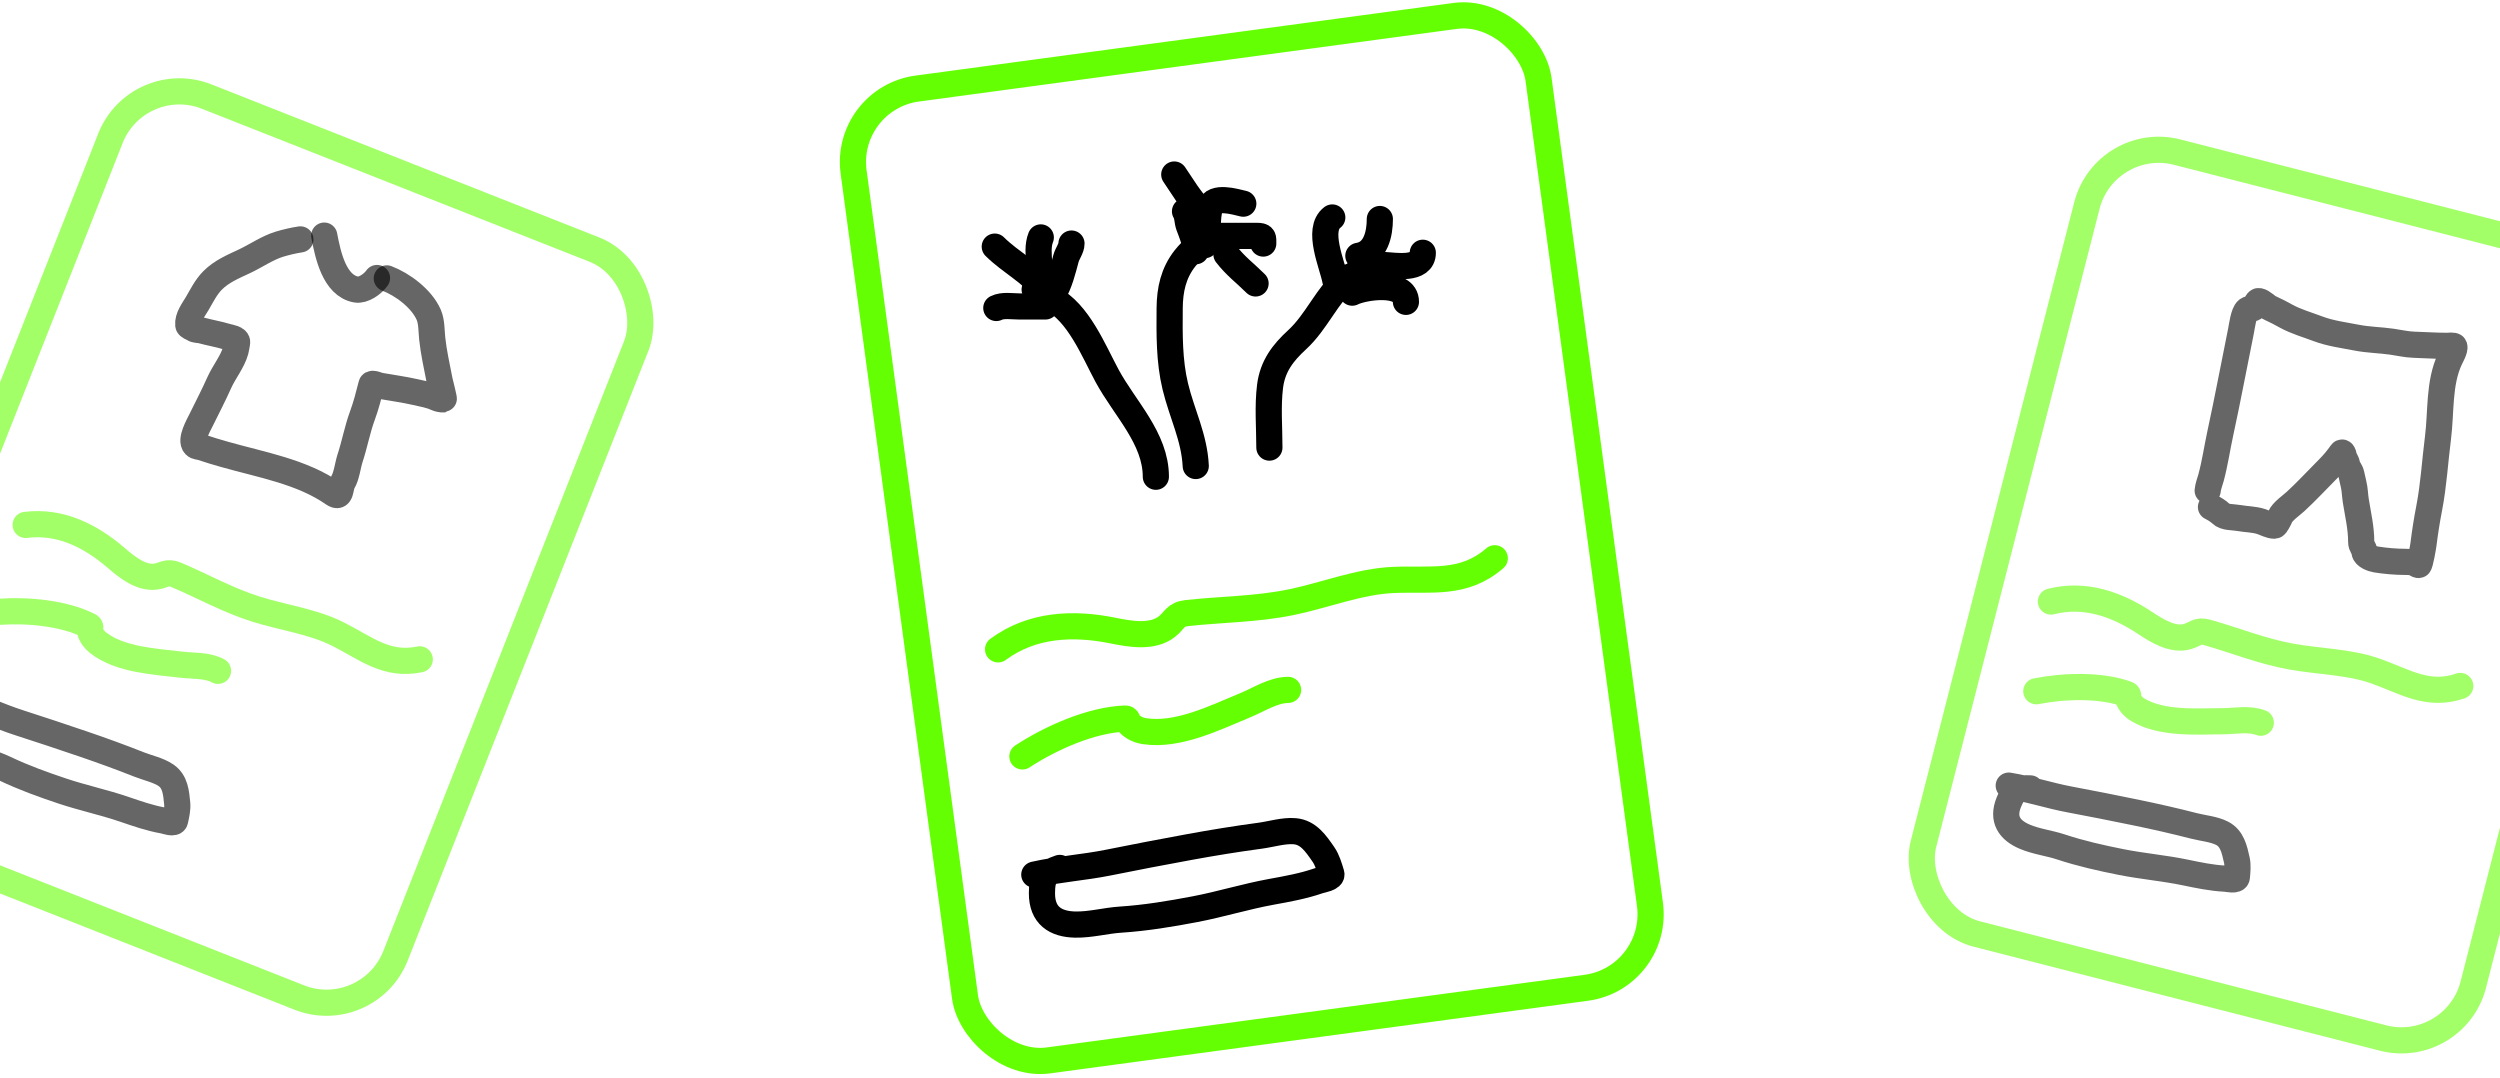 <svg width="573" height="247" viewBox="0 0 573 247" fill="none" xmlns="http://www.w3.org/2000/svg">
  <rect opacity="0.6" x="31.552" y="15.892" width="129.571" height="184.282" rx="17" transform="rotate(21.54 31.552 15.892)" stroke="#64FF03" stroke-width="6"/>
  <rect x="193.374" y="22.574" width="158.416" height="224.768" rx="17" transform="rotate(-7.69 193.374 22.574)" stroke="#64FF03" stroke-width="6"/>
  <rect opacity="0.6" x="482.528" y="30.65" width="130.083" height="185.001" rx="17" transform="rotate(14.358 482.528 30.65)" stroke="#64FF03" stroke-width="6"/>
  <path opacity="0.6" d="M74.318 54.002C75.164 58.42 76.637 65.471 81.628 66.359C83.255 66.649 85.45 65.108 86.409 63.719" stroke="black" stroke-width="6" stroke-linecap="round"/>
  <path opacity="0.6" d="M88.655 63.807C92.262 65.181 96.637 68.428 98.263 72.144C98.96 73.735 98.883 75.877 99.06 77.561C99.401 80.8 100.135 83.986 100.75 87.18C100.829 87.588 101.852 91.531 101.719 91.545C101.244 91.593 100.39 91.387 99.976 91.19C98.612 90.539 96.834 90.241 95.359 89.902C92.644 89.278 89.848 88.906 87.105 88.418C86.677 88.342 85.251 87.686 85.139 88.128C84.536 90.516 83.905 92.975 83.053 95.286C81.886 98.451 81.299 101.795 80.242 104.991C79.703 106.619 79.465 109.072 78.577 110.54C77.881 111.692 78.285 114.444 76.401 113.129C69.166 108.077 59.774 106.516 51.438 104.132C49.658 103.623 47.919 103.115 46.171 102.519C45.65 102.341 45.08 102.444 44.678 102.028C43.55 100.856 45.519 97.437 46.095 96.268C47.512 93.391 48.965 90.598 50.275 87.664C51.336 85.287 53.311 82.883 53.992 80.391C54.158 79.787 54.229 79.146 54.339 78.529C54.508 77.577 52.634 77.357 51.993 77.165C50.09 76.593 48.113 76.266 46.196 75.742C45.663 75.597 44.812 75.655 44.342 75.337C44.073 75.156 43.19 74.864 43.152 74.494C42.976 72.786 44.332 71.028 45.138 69.678C46.245 67.823 47.163 65.858 48.699 64.3C50.751 62.217 53.399 61.12 55.998 59.903C58.618 58.677 61.272 56.809 64.043 55.97C65.545 55.515 67.311 55.095 68.844 54.87" stroke="black" stroke-width="6" stroke-linecap="round"/>
  <path opacity="0.6" d="M5.882 120.309C13.857 119.309 20.803 122.848 26.644 127.883C29.03 129.94 32.377 132.673 35.799 132.142C37.707 131.845 38.291 130.871 40.352 131.745C46.532 134.366 52.221 137.585 58.69 139.62C64.763 141.531 71.745 142.451 77.456 145.331C83.862 148.56 88.561 152.709 96.208 151.124" stroke="#64FF03" stroke-width="6" stroke-linecap="round"/>
  <path d="M228.76 148.832C236.608 143.051 246.055 142.683 255.219 144.552C258.962 145.316 264.123 146.227 267.43 143.637C269.273 142.194 269.315 140.817 272.013 140.521C280.106 139.635 288.033 139.673 296.085 137.996C303.643 136.421 311.578 133.26 319.328 132.925C328.02 132.55 335.45 134.158 342.604 127.952" stroke="#64FF03" stroke-width="6" stroke-linecap="round"/>
  <path opacity="0.6" d="M470.072 137.874C477.888 135.877 485.25 138.53 491.699 142.811C494.334 144.561 498.01 146.862 501.351 145.903C503.214 145.369 503.674 144.326 505.835 144.937C512.319 146.772 518.389 149.264 525.086 150.479C531.374 151.619 538.443 151.66 544.492 153.811C551.278 156.223 556.477 159.766 563.894 157.227" stroke="#64FF03" stroke-width="6" stroke-linecap="round"/>
  <path opacity="0.6" d="M0.014 140.211C6.346 139.774 14.727 140.507 20.488 143.467C20.927 143.692 20.537 144.271 20.642 144.658C20.935 145.729 21.613 146.638 22.476 147.312C27.529 151.258 35.425 151.606 41.515 152.338C44.264 152.668 47.48 152.404 49.969 153.756" stroke="#64FF03" stroke-width="6" stroke-linecap="round"/>
  <path d="M234.335 173.371C240.779 169.159 250.083 164.971 257.933 164.692C258.53 164.67 258.461 165.514 258.801 165.861C259.745 166.822 261.001 167.381 262.313 167.583C269.999 168.767 278.56 164.46 285.44 161.627C288.544 160.349 291.791 158.164 295.226 158.122" stroke="#64FF03" stroke-width="6" stroke-linecap="round"/>
  <path opacity="0.6" d="M466.725 158.432C472.977 157.202 481.416 156.88 487.525 159.105C487.99 159.274 487.674 159.899 487.828 160.272C488.253 161.302 489.043 162.121 489.987 162.684C495.515 165.98 503.421 165.336 509.579 165.3C512.357 165.284 515.527 164.617 518.176 165.652" stroke="#64FF03" stroke-width="6" stroke-linecap="round"/>
  <path opacity="0.6" d="M-4.113 162.051C-7.027 161.533 -7.887 161.91 -9.39 164.581C-11.451 168.24 -10.029 170.928 -6.785 172.825C-4.29 174.283 -1.433 174.959 1.17 176.201C5.419 178.229 9.886 179.838 14.351 181.327C19.044 182.893 23.877 183.911 28.561 185.515C31.484 186.517 34.37 187.519 37.417 188.061C38.005 188.166 39.946 188.927 40.131 188.07C40.402 186.818 40.738 185.432 40.614 184.148C40.372 181.659 40.178 179.163 38.054 177.701C36.328 176.513 33.842 175.996 31.9 175.227C27.674 173.553 23.421 172.007 19.116 170.538C14.229 168.871 9.32 167.236 4.404 165.657C-0.105 164.209 -4.395 162.144 -8.934 160.805" stroke="black" stroke-width="6" stroke-linecap="round"/>
  <path d="M242.903 198.928C239.512 200.105 238.826 201.014 238.816 204.732C238.803 209.824 241.899 211.826 246.456 211.913C249.96 211.979 253.384 211.002 256.874 210.775C262.572 210.405 268.252 209.462 273.86 208.394C279.754 207.271 285.471 205.487 291.379 204.411C295.066 203.74 298.714 203.091 302.26 201.86C302.944 201.623 305.448 201.279 305.137 200.263C304.682 198.777 304.218 197.111 303.325 195.826C301.595 193.335 299.911 190.808 296.799 190.519C294.268 190.284 291.331 191.209 288.82 191.545C283.356 192.276 277.939 193.159 272.513 194.154C266.354 195.284 260.19 196.46 254.052 197.701C248.423 198.839 242.659 199.194 237.063 200.465" stroke="black" stroke-width="6" stroke-linecap="round"/>
  <path opacity="0.6" d="M465.358 180.7C462.391 180.549 461.582 181.033 460.42 183.882C458.827 187.784 460.58 190.282 464.05 191.764C466.717 192.904 469.647 193.218 472.395 194.129C476.881 195.615 481.532 196.656 486.165 197.579C491.036 198.549 495.977 198.957 500.843 199.967C503.88 200.598 506.88 201.233 509.982 201.391C510.581 201.422 512.609 201.936 512.686 201.059C512.799 199.778 512.96 198.356 512.674 197.093C512.121 194.644 511.615 192.183 509.317 190.994C507.448 190.027 504.908 189.824 502.877 189.302C498.458 188.165 494.028 187.159 489.557 186.237C484.481 185.19 479.386 184.177 474.293 183.222C469.621 182.346 465.089 180.827 460.401 180.064" stroke="black" stroke-width="6" stroke-linecap="round"/>
  <path d="M264.922 109.27C264.922 100.459 257.766 93.595 253.748 86.141C250.688 80.462 247.139 71.545 241.012 68.482" stroke="black" stroke-width="6" stroke-linecap="round"/>
  <path d="M274.064 106.809C273.768 100.3 270.874 94.797 269.376 88.563C267.965 82.693 268.043 76.665 268.087 70.67C268.118 66.408 268.94 62.576 271.622 59.183C273.27 57.1 275.685 55.394 276.877 53.01" stroke="black" stroke-width="6" stroke-linecap="round"/>
  <path d="M290.943 102.589C290.943 97.972 290.522 93.111 291.099 88.524C291.674 83.957 294.018 80.881 297.272 77.897C301.827 73.722 304.119 67.637 308.876 63.559" stroke="black" stroke-width="6" stroke-linecap="round"/>
  <path d="M306.062 64.262C305.387 60.686 301.678 52.606 305.359 49.846" stroke="black" stroke-width="6" stroke-linecap="round"/>
  <path d="M308.875 65.669C309.341 62.875 313.198 60.146 315.556 62.504" stroke="black" stroke-width="6" stroke-linecap="round"/>
  <path d="M309.93 67.075C312.315 65.82 322.237 64.191 322.237 69.185" stroke="black" stroke-width="6" stroke-linecap="round"/>
  <path d="M311.336 58.636C315.355 58.018 316.259 53.542 316.259 50.197" stroke="black" stroke-width="6" stroke-linecap="round"/>
  <path d="M317.314 60.746C319.728 60.867 326.105 62.023 326.105 57.933" stroke="black" stroke-width="6" stroke-linecap="round"/>
  <path d="M274.065 57.581C273.985 55.502 273.228 53.712 272.502 51.799C272.091 50.715 272.22 49.364 271.604 48.439" stroke="black" stroke-width="6" stroke-linecap="round"/>
  <path d="M276.877 55.472C276.877 52.854 276.615 50.098 277.306 47.54C278.075 44.698 283.106 46.252 284.964 46.681" stroke="black" stroke-width="6" stroke-linecap="round"/>
  <path d="M277.229 54.065C280.842 54.065 284.456 54.065 288.07 54.065C289.674 54.065 289.535 54.414 289.535 55.823" stroke="black" stroke-width="6" stroke-linecap="round"/>
  <path d="M281.096 58.285C283.136 60.953 285.507 62.696 287.777 64.965" stroke="black" stroke-width="6" stroke-linecap="round"/>
  <path d="M276.173 56.175C276.173 53.918 276.313 51.458 275.411 49.338C274.609 47.452 273.083 45.914 271.954 44.219C271.01 42.804 270.074 41.4 269.141 40" stroke="black" stroke-width="6" stroke-linecap="round"/>
  <path d="M239.606 70.24C237.62 70.24 235.633 70.24 233.647 70.24C231.996 70.24 229.847 69.845 228.354 70.591" stroke="black" stroke-width="6" stroke-linecap="round"/>
  <path d="M237.143 66.372C239.508 62.824 237.082 58.084 238.549 54.417" stroke="black" stroke-width="6" stroke-linecap="round"/>
  <path d="M241.363 67.427C242.848 65.076 243.612 61.887 244.333 59.203C244.627 58.106 245.583 56.92 245.583 55.823" stroke="black" stroke-width="6" stroke-linecap="round"/>
  <path d="M239.604 66.724C236.605 62.525 231.622 60.148 228 56.526" stroke="black" stroke-width="6" stroke-linecap="round"/>
  <g opacity="0.6">
  <path d="M506 112.444C506.089 111.461 506.511 110.445 506.768 109.498C507.672 106.166 508.156 102.708 508.89 99.333C510.595 91.506 512.053 83.624 513.652 75.776C513.835 74.877 514.227 71.666 515.104 71.028C515.597 70.67 516.314 70.901 516.752 70.414C516.969 70.173 517.29 68.924 517.729 69.004C518.603 69.162 519.5 70.239 520.341 70.609C521.588 71.16 522.795 71.81 523.985 72.467C526.218 73.698 528.892 74.453 531.274 75.357C534.105 76.431 537.233 76.822 540.183 77.396C542.871 77.918 545.529 77.932 548.226 78.317C549.925 78.56 551.586 78.962 553.309 79.016C555.848 79.095 558.356 79.267 560.905 79.267C561.128 79.267 562.446 79.084 562.539 79.406C562.728 80.07 561.81 81.681 561.533 82.269C558.929 87.803 559.545 94.422 558.782 100.38C558.095 105.747 557.803 111.136 556.772 116.466C556.237 119.227 555.803 121.972 555.459 124.76C555.413 125.136 554.689 129.508 554.37 129.508C554.058 129.508 553.658 129.14 553.364 129.033C552.687 128.787 552.068 128.782 551.354 128.782C549.175 128.782 546.716 128.575 544.567 128.223C543.756 128.09 542.045 127.498 541.942 126.52C541.838 125.533 541.188 125.241 541.188 124.216C541.188 120.934 540.453 117.963 539.945 114.748C539.741 113.453 539.741 112.169 539.429 110.922C539.243 110.18 539.076 109.439 538.926 108.688C538.762 107.866 538.049 107.215 537.935 106.412C537.836 105.722 537.245 105.102 537.167 104.401C537.145 104.204 536.913 103.461 536.664 103.815C535.749 105.116 534.84 106.225 533.704 107.362C531.18 109.886 528.749 112.549 526.122 114.958C525.107 115.888 523.152 117.194 522.603 118.477C522.452 118.829 521.659 120.487 521.332 120.487C520.307 120.487 519.212 119.843 518.26 119.538C516.594 119.003 514.855 119.035 513.149 118.728C511.799 118.485 509.956 118.662 509.016 117.723C508.463 117.169 507.444 116.559 506.754 116.215" stroke="black" stroke-width="6" stroke-linecap="round"/>
  </g>
  </svg>
  